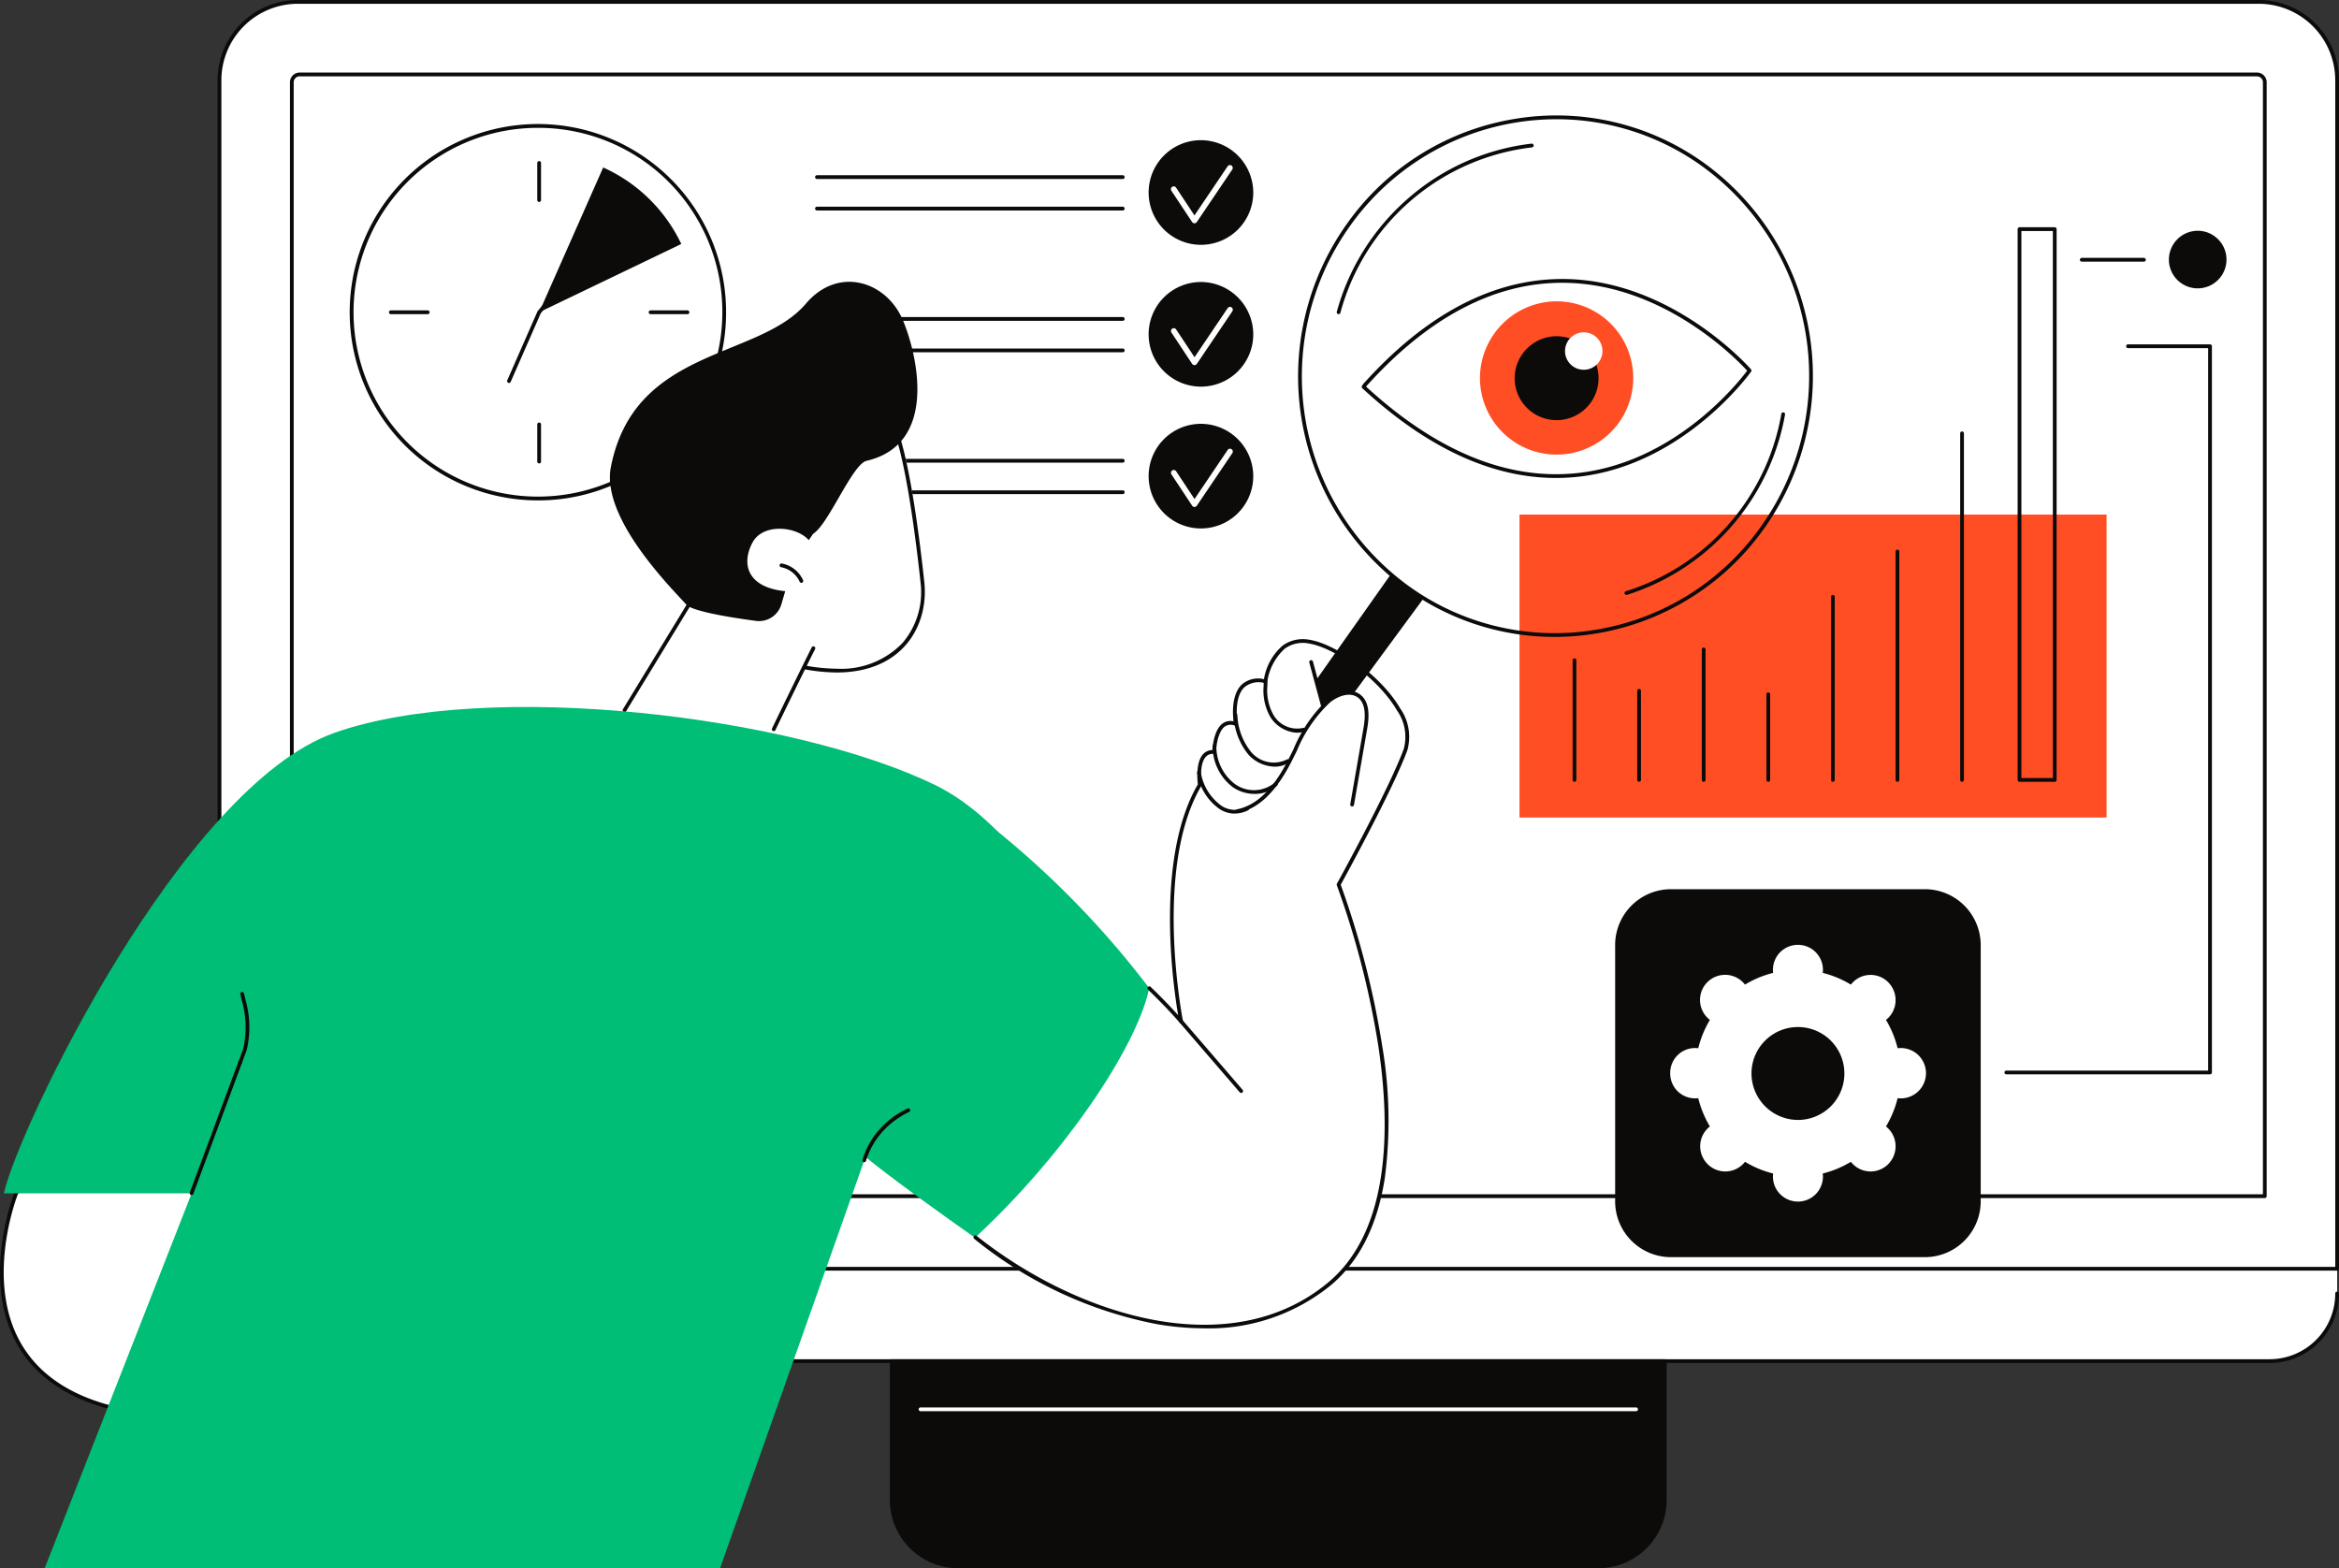 <svg id="img-customized-implementation" xmlns="http://www.w3.org/2000/svg" xmlns:xlink="http://www.w3.org/1999/xlink" width="261" height="175" viewBox="0 0 261 175">
  <rect x="0" y="0" width="261" height="175" fill="#333333" stroke="none"/>
  <defs>
    <clipPath id="clip-path">
      <rect id="Rectangle_697" data-name="Rectangle 697" width="261" height="175" fill="none"/>
    </clipPath>
  </defs>
  <g id="Group_3108" data-name="Group 3108" clip-path="url(#clip-path)">
    <path id="Path_214" data-name="Path 214" d="M257.846,1479.607v2.909a7.409,7.409,0,0,0,7.519,7.4H486.621a7.279,7.279,0,0,0,7.521-7.241v-3.162Z" transform="translate(-233.351 -1338.028)" fill="#fff"/>
    <path id="Path_215" data-name="Path 215" d="M257.846,143.573h236.3V10.978A8.744,8.744,0,0,0,485.427,2.2H266.561a8.744,8.744,0,0,0-8.715,8.773Z" transform="translate(-233.351 -1.994)" fill="#fff"/>
    <path id="Path_216" data-name="Path 216" d="M492.147,141.79h-236.3a.21.21,0,0,1-.209-.211V8.984A8.964,8.964,0,0,1,264.566,0H483.433a8.964,8.964,0,0,1,8.924,8.984v132.6a.21.21,0,0,1-.21.211m-236.086-.422H491.938V8.984A8.543,8.543,0,0,0,483.433.422H264.566a8.543,8.543,0,0,0-8.505,8.562Z" transform="translate(-231.357)" fill="#0c0b0a"/>
    <path id="Path_217" data-name="Path 217" d="M560.962,210.253H340.807a.21.21,0,0,1-.209-.211V85.743a1.086,1.086,0,0,1,1.081-1.089H560.09a1.086,1.086,0,0,1,1.081,1.089v124.3a.21.21,0,0,1-.209.211m-219.945-.422H560.752V85.743a.665.665,0,0,0-.663-.667H341.679a.665.665,0,0,0-.663.667Z" transform="translate(-308.242 -76.559)" fill="#0c0b0a"/>
    <path id="Path_218" data-name="Path 218" d="M484.626,1515.183H263.371a7.751,7.751,0,0,1-7.73-7.754.209.209,0,1,1,.419,0,7.33,7.33,0,0,0,7.311,7.332H484.626a7.33,7.33,0,0,0,7.311-7.332.209.209,0,1,1,.419,0,7.751,7.751,0,0,1-7.73,7.754" transform="translate(-231.356 -1363.085)" fill="#0c0b0a"/>
    <path id="Path_219" data-name="Path 219" d="M1054.9,1611.208h71.491a7.411,7.411,0,0,0,7.386-7.435v-15.467h-86.264v15.467a7.411,7.411,0,0,0,7.386,7.435" transform="translate(-948.001 -1436.419)" fill="#0c0b0a"/>
    <path id="Path_220" data-name="Path 220" d="M1124.394,1609.425H1052.9a7.63,7.63,0,0,1-7.6-7.646v-15.467a.21.21,0,0,1,.209-.211h86.264a.21.21,0,0,1,.209.211v15.467a7.63,7.63,0,0,1-7.6,7.646m-78.668-22.9v15.256A7.209,7.209,0,0,0,1052.9,1609h71.491a7.209,7.209,0,0,0,7.177-7.224v-15.256Z" transform="translate(-946.006 -1434.425)" fill="#0c0b0a"/>
    <path id="Path_221" data-name="Path 221" d="M1159.183,1642.778h-79.836a.211.211,0,0,1,0-.422h79.836a.211.211,0,0,1,0,.422" transform="translate(-976.622 -1485.3)" fill="#fff"/>
    <path id="Path_222" data-name="Path 222" d="M457.243,167.8a20.65,20.65,0,1,1-20.649-20.786A20.718,20.718,0,0,1,457.243,167.8" transform="translate(-376.431 -132.955)" fill="#fff"/>
    <path id="Path_223" data-name="Path 223" d="M434.6,186.8a21,21,0,1,1,20.859-21,20.952,20.952,0,0,1-20.859,21m0-41.573a20.576,20.576,0,1,0,20.44,20.576,20.531,20.531,0,0,0-20.44-20.576" transform="translate(-374.437 -130.961)" fill="#0c0b0a"/>
    <path id="Path_224" data-name="Path 224" d="M631.316,192.537a.21.21,0,0,1-.209-.211v-4.142a.209.209,0,1,1,.419,0v4.142a.21.21,0,0,1-.209.211" transform="translate(-571.154 -169.998)" fill="#0c0b0a"/>
    <path id="Path_225" data-name="Path 225" d="M631.316,497.63a.21.21,0,0,1-.209-.211v-4.142a.209.209,0,1,1,.419,0v4.142a.21.21,0,0,1-.209.211" transform="translate(-571.154 -445.916)" fill="#0c0b0a"/>
    <path id="Path_226" data-name="Path 226" d="M461.23,362.6h-4.114a.211.211,0,0,1,0-.422h4.114a.211.211,0,0,1,0,.422" transform="translate(-413.501 -327.542)" fill="#0c0b0a"/>
    <path id="Path_227" data-name="Path 227" d="M766.321,362.6h-4.114a.211.211,0,0,1,0-.422h4.114a.211.211,0,0,1,0,.422" transform="translate(-689.609 -327.542)" fill="#0c0b0a"/>
    <path id="Path_228" data-name="Path 228" d="M649.172,203.95a17.688,17.688,0,0,0-8.715-8.539l-7.144,16.158Z" transform="translate(-573.149 -176.724)" fill="#0c0b0a"/>
    <path id="Path_229" data-name="Path 229" d="M595.863,261.779a.209.209,0,0,1-.084-.018.212.212,0,0,1-.107-.278l3.368-7.678a.211.211,0,0,1,.03-.049l9.441-11.473a.209.209,0,0,1,.295-.028.212.212,0,0,1,.028.3L599.411,254l-3.356,7.652a.209.209,0,0,1-.192.126" transform="translate(-539.068 -219.045)" fill="#0c0b0a"/>
    <path id="Path_230" data-name="Path 230" d="M1360.882,169.457a5.838,5.838,0,1,1-5.838-5.877,5.857,5.857,0,0,1,5.838,5.877" transform="translate(-1221.035 -147.937)" fill="#0c0b0a"/>
    <path id="Path_231" data-name="Path 231" d="M1378.074,199.131h0a.314.314,0,0,1-.26-.141L1375.5,195.5a.318.318,0,0,1,.087-.439.312.312,0,0,1,.436.088l2.05,3.1,3.7-5.478a.313.313,0,0,1,.437-.084.318.318,0,0,1,.083.439l-3.962,5.867a.314.314,0,0,1-.26.138" transform="translate(-1244.788 -174.211)" fill="#fff"/>
    <path id="Path_232" data-name="Path 232" d="M991.762,204.886H957.641a.211.211,0,0,1,0-.422h34.121a.211.211,0,0,1,0,.422" transform="translate(-866.478 -184.911)" fill="#0c0b0a"/>
    <path id="Path_233" data-name="Path 233" d="M991.762,241.613H957.641a.211.211,0,0,1,0-.422h34.121a.211.211,0,0,1,0,.422" transform="translate(-866.478 -218.126)" fill="#0c0b0a"/>
    <path id="Path_234" data-name="Path 234" d="M1360.882,500.441a5.838,5.838,0,1,1-5.838-5.877,5.857,5.857,0,0,1,5.838,5.877" transform="translate(-1221.035 -447.27)" fill="#0c0b0a"/>
    <path id="Path_235" data-name="Path 235" d="M1378.074,530.115h0a.314.314,0,0,1-.26-.141l-2.308-3.491a.318.318,0,0,1,.087-.439.312.312,0,0,1,.436.088l2.05,3.1,3.7-5.478a.313.313,0,0,1,.437-.084.318.318,0,0,1,.083.439l-3.962,5.867a.314.314,0,0,1-.26.138" transform="translate(-1244.788 -473.543)" fill="#fff"/>
    <path id="Path_236" data-name="Path 236" d="M991.762,535.871H957.641a.211.211,0,0,1,0-.422h34.121a.211.211,0,0,1,0,.422" transform="translate(-866.478 -484.245)" fill="#0c0b0a"/>
    <path id="Path_237" data-name="Path 237" d="M991.762,572.6H957.641a.211.211,0,0,1,0-.422h34.121a.211.211,0,0,1,0,.422" transform="translate(-866.478 -517.461)" fill="#0c0b0a"/>
    <path id="Path_238" data-name="Path 238" d="M1360.882,334.949a5.838,5.838,0,1,1-5.838-5.877,5.857,5.857,0,0,1,5.838,5.877" transform="translate(-1221.035 -297.603)" fill="#0c0b0a"/>
    <path id="Path_239" data-name="Path 239" d="M1378.074,364.623h0a.314.314,0,0,1-.26-.141l-2.308-3.491a.318.318,0,0,1,.087-.439.312.312,0,0,1,.436.088l2.05,3.1,3.7-5.478a.313.313,0,0,1,.437-.084.318.318,0,0,1,.083.439l-3.962,5.867a.314.314,0,0,1-.26.138" transform="translate(-1244.788 -323.877)" fill="#fff"/>
    <path id="Path_240" data-name="Path 240" d="M991.762,370.379H957.641a.211.211,0,0,1,0-.422h34.121a.211.211,0,0,1,0,.422" transform="translate(-866.478 -334.579)" fill="#0c0b0a"/>
    <path id="Path_241" data-name="Path 241" d="M991.762,407.106H957.641a.211.211,0,0,1,0-.422h34.121a.211.211,0,0,1,0,.422" transform="translate(-866.478 -367.793)" fill="#0c0b0a"/>
    <path id="Path_242" data-name="Path 242" d="M1931.772,1037.618h-28.362a6.236,6.236,0,0,0-6.215,6.256v28.55a6.236,6.236,0,0,0,6.215,6.256h28.362a6.235,6.235,0,0,0,6.215-6.256v-28.55a6.236,6.236,0,0,0-6.215-6.256" transform="translate(-1716.968 -938.392)" fill="#0c0b0a"/>
    <path id="Path_243" data-name="Path 243" d="M1961.856,1116.673a2.775,2.775,0,0,0,3.13,2.786,11.507,11.507,0,0,0,1.3,3.159,2.8,2.8,0,0,0-.255,4.2,2.779,2.779,0,0,0,3.947,0,2.815,2.815,0,0,0,.224-.257,11.351,11.351,0,0,0,3.139,1.308,2.85,2.85,0,0,0-.022.341,2.791,2.791,0,1,0,5.582,0,2.85,2.85,0,0,0-.022-.341,11.351,11.351,0,0,0,3.139-1.308,2.812,2.812,0,0,0,.224.257,2.779,2.779,0,0,0,3.947,0,2.821,2.821,0,0,0,0-3.972,2.788,2.788,0,0,0-.255-.225,11.507,11.507,0,0,0,1.3-3.159,2.809,2.809,0,1,0,0-5.573,11.506,11.506,0,0,0-1.3-3.159,2.719,2.719,0,0,0,.255-.225,2.821,2.821,0,0,0,0-3.972,2.77,2.77,0,0,0-4.171.257,11.347,11.347,0,0,0-3.139-1.308,2.85,2.85,0,0,0,.022-.341,2.791,2.791,0,1,0-5.582,0,2.85,2.85,0,0,0,.022.341,11.347,11.347,0,0,0-3.139,1.308,2.8,2.8,0,1,0-4.171,3.715,2.75,2.75,0,0,0,.255.225,11.506,11.506,0,0,0-1.3,3.159,2.776,2.776,0,0,0-3.13,2.786m9.07,0a5.184,5.184,0,1,1,5.183,5.216,5.2,5.2,0,0,1-5.183-5.216" transform="translate(-1775.485 -996.916)" fill="#fff"/>
    <rect id="Rectangle_696" data-name="Rectangle 696" width="65.51" height="33.807" transform="translate(169.554 57.422)" fill="#ff4e24"/>
    <path id="Path_244" data-name="Path 244" d="M2374.133,327.054H2370.2a.21.21,0,0,1-.209-.211V265.38a.21.21,0,0,1,.209-.211h3.931a.21.21,0,0,1,.209.211v61.463a.21.21,0,0,1-.209.211m-3.722-.422h3.513V265.591h-3.513Z" transform="translate(-2144.85 -239.811)" fill="#0c0b0a"/>
    <path id="Path_245" data-name="Path 245" d="M2302.676,542.564a.21.21,0,0,1-.209-.211V503.678a.209.209,0,1,1,.419,0v38.675a.21.21,0,0,1-.209.211" transform="translate(-2083.739 -455.321)" fill="#0c0b0a"/>
    <path id="Path_246" data-name="Path 246" d="M2226.805,667.273a.21.21,0,0,1-.209-.211V641.574a.209.209,0,1,1,.418,0v25.488a.21.21,0,0,1-.209.211" transform="translate(-2015.075 -580.03)" fill="#0c0b0a"/>
    <path id="Path_247" data-name="Path 247" d="M2150.932,715.045a.21.21,0,0,1-.209-.211V694.4a.209.209,0,1,1,.419,0v20.437a.21.21,0,0,1-.209.211" transform="translate(-1946.41 -627.802)" fill="#0c0b0a"/>
    <path id="Path_248" data-name="Path 248" d="M2075.06,817.929a.21.21,0,0,1-.209-.211V808.16a.209.209,0,1,1,.419,0v9.558a.21.21,0,0,1-.209.211" transform="translate(-1877.745 -730.686)" fill="#0c0b0a"/>
    <path id="Path_249" data-name="Path 249" d="M1999.189,770.64a.21.21,0,0,1-.209-.211V755.871a.209.209,0,1,1,.419,0v14.558a.21.21,0,0,1-.209.211" transform="translate(-1809.082 -683.397)" fill="#0c0b0a"/>
    <path id="Path_250" data-name="Path 250" d="M1923.317,814.272a.21.21,0,0,1-.209-.211v-9.944a.209.209,0,1,1,.419,0v9.944a.21.21,0,0,1-.209.211" transform="translate(-1740.417 -727.03)" fill="#0c0b0a"/>
    <path id="Path_251" data-name="Path 251" d="M1847.445,782.065a.21.21,0,0,1-.209-.211V768.5a.209.209,0,1,1,.419,0v13.35a.21.21,0,0,1-.209.211" transform="translate(-1671.754 -694.822)" fill="#0c0b0a"/>
    <path id="Path_252" data-name="Path 252" d="M2547.643,272.526a3.213,3.213,0,1,0,3.213-3.234,3.224,3.224,0,0,0-3.213,3.234" transform="translate(-2305.624 -243.54)" fill="#0c0b0a"/>
    <path id="Path_253" data-name="Path 253" d="M2450.285,301.333h-6.93a.211.211,0,0,1,0-.422h6.93a.211.211,0,0,1,0,.422" transform="translate(-2211.054 -272.135)" fill="#0c0b0a"/>
    <path id="Path_254" data-name="Path 254" d="M2377.449,483.337h-22.725a.211.211,0,0,1,0-.422h22.516V402.3H2368.3a.211.211,0,0,1,0-.422h9.152a.21.21,0,0,1,.21.211v81.034a.21.21,0,0,1-.21.211" transform="translate(-2130.842 -363.45)" fill="#0c0b0a"/>
    <path id="Path_255" data-name="Path 255" d="M900.936,502.69c-.464-4.339-1.605-13.675-3.16-17.454-.666-1.62-5.519-1.612-7.687-.05-3.035,2.187-1.962,4.074-1.4,5.655a6.965,6.965,0,0,1-.724,6.556c-3.7,5.422-11.253,12.26-1.968,14.659,11.31,2.921,15.556-3.64,14.944-9.366" transform="translate(-797.799 -437.732)" fill="#fff"/>
    <path id="Path_256" data-name="Path 256" d="M894.465,484.441c1.513,0,2.689.385,2.924.958,1.556,3.784,2.707,13.385,3.13,17.338a8.729,8.729,0,0,1-2.024,6.758,9.491,9.491,0,0,1-7.344,2.859,20.4,20.4,0,0,1-5.054-.705c-2.253-.582-3.6-1.471-4-2.643-.756-2.219,1.7-5.4,4.066-8.483.738-.959,1.5-1.951,2.14-2.885a7.364,7.364,0,0,0,.774-6.936c-.049-.14-.1-.282-.157-.426-.541-1.443-1.1-2.936,1.41-4.745a7.49,7.49,0,0,1,4.132-1.09m0-.422a7.97,7.97,0,0,0-4.376,1.169c-3.035,2.187-1.962,4.074-1.4,5.655a6.965,6.965,0,0,1-.724,6.556c-3.7,5.422-11.253,12.261-1.968,14.659a20.714,20.714,0,0,0,5.159.719c7.453,0,10.294-5.33,9.785-10.085-.464-4.339-1.605-13.675-3.16-17.454-.335-.815-1.731-1.218-3.311-1.218" transform="translate(-797.798 -437.733)" fill="#0c0b0a"/>
    <path id="Path_257" data-name="Path 257" d="M716.534,349.52c2.615-13.4,16.474-12.008,21.759-18.233,3.615-4.258,9.043-2.516,10.866,1.935,1.674,4.086,3.79,13.769-4.094,15.6-1.685.391-4.592,7.978-6.255,8.251-.093.015-.186.026-.28.034a28.1,28.1,0,0,1-.069,5.485,5.769,5.769,0,0,1-1.515,3.8,5.349,5.349,0,0,1-3.136,1.076,16.544,16.544,0,0,1-5.425-.4,5.034,5.034,0,0,1-3.017-1.728c-.686-.972-10.04-9.645-8.835-15.817" transform="translate(-648.369 -297.399)" fill="#0c0b0a"/>
    <path id="Path_258" data-name="Path 258" d="M732.18,639.851c.978-2.054,4.456-9.664,5.256-11.107,1.023-1.843-.03-8.2-1.077-10.08s-5.288-2.469-6.546-.124-.646,5.008,3.646,5.432l-.425,1.454a2.6,2.6,0,0,1-2.839,1.864c-2.563-.342-6.57-.974-7.635-1.691l-8.929,14.374c4.673.65,15.907-.762,18.547-.121" transform="translate(-645.84 -558.003)" fill="#fff"/>
    <path id="Path_259" data-name="Path 259" d="M731.6,711.152a.208.208,0,0,1-.109-.031.212.212,0,0,1-.069-.29l7.464-12.25a.208.208,0,0,1,.288-.07.211.211,0,0,1,.069.29l-7.464,12.251a.209.209,0,0,1-.179.1" transform="translate(-661.912 -631.686)" fill="#0c0b0a"/>
    <path id="Path_260" data-name="Path 260" d="M906.875,763.682a.208.208,0,0,1-.091-.021.211.211,0,0,1-.1-.281c.781-1.635,3.461-7.131,4.429-9.046a.208.208,0,0,1,.282-.093.212.212,0,0,1,.092.283c-.967,1.913-3.644,7.4-4.425,9.038a.21.21,0,0,1-.189.119" transform="translate(-820.535 -682.093)" fill="#0c0b0a"/>
    <path id="Path_261" data-name="Path 261" d="M918.141,659.688a.209.209,0,0,1-.191-.125,2.86,2.86,0,0,0-2.066-1.62.211.211,0,0,1,.072-.416,3.247,3.247,0,0,1,2.376,1.863.212.212,0,0,1-.106.279.2.2,0,0,1-.085.018" transform="translate(-828.72 -594.647)" fill="#0c0b0a"/>
    <path id="Path_262" data-name="Path 262" d="M3.66,1314.535s-9.018,22.407,15.647,24.77l13.92-29.019-23.969-4Z" transform="translate(-1.857 -1181.371)" fill="#fff"/>
    <path id="Path_263" data-name="Path 263" d="M17.451,1337.523h-.02c-7.476-.716-12.631-3.341-15.321-7.8-4.414-7.321-.541-17.158-.5-17.256a.2.2,0,0,1,.021-.04l5.6-8.246a.21.21,0,0,1,.207-.089l23.969,4a.209.209,0,0,1,.152.111.212.212,0,0,1,0,.189L17.64,1337.4a.21.21,0,0,1-.189.119M1.99,1312.642c-.2.5-3.73,9.88.48,16.861,2.6,4.311,7.6,6.863,14.856,7.585l13.734-28.633L7.5,1304.527Z" transform="translate(0 -1179.378)" fill="#0c0b0a"/>
    <path id="Path_264" data-name="Path 264" d="M84.5,921.083l16.248-45.954,32.589-2.429s-8.973-31.275-24.852-39.005-49.944-11.837-67-5.83S6.146,872.1,4.581,879.261h20.95L9.139,921.083Z" transform="translate(-4.146 -746.097)" fill="#00be75"/>
    <path id="Path_265" data-name="Path 265" d="M225.01,1181.959l5.965-16.059a11.136,11.136,0,0,0,0-4.9l-.326-1.291Z" transform="translate(-203.635 -1048.809)" fill="#00be75"/>
    <path id="Path_266" data-name="Path 266" d="M280.071,1165.581a.2.2,0,0,1-.073-.014.211.211,0,0,1-.123-.271l.539-1.451a10.821,10.821,0,0,0,0-4.789l-.326-1.291a.211.211,0,0,1,.151-.256.208.208,0,0,1,.254.152l.326,1.291a11.243,11.243,0,0,1,0,4.993.188.188,0,0,1-.009.032l-.545,1.467a.209.209,0,0,1-.2.137" transform="translate(-253.276 -1046.811)" fill="#0c0b0a"/>
    <path id="Path_267" data-name="Path 267" d="M223.015,1252.6a.208.208,0,0,1-.073-.013.211.211,0,0,1-.123-.271l5.42-14.592a.21.21,0,1,1,.392.148l-5.42,14.592a.209.209,0,0,1-.2.137" transform="translate(-201.64 -1119.239)" fill="#0c0b0a"/>
    <path id="Path_268" data-name="Path 268" d="M916.249,916.03c-16.491,24.964-22.492,49.2-17.3,51.355S908.3,957.34,908.3,957.34c1.545,1.515,13.571,10.167,16.48,11.954,9.588-8.853,13.842-23.661,15.379-30.58a101.532,101.532,0,0,0-23.913-22.684" transform="translate(-811.91 -828.432)" fill="#00be75"/>
    <path id="Path_269" data-name="Path 269" d="M1186.238,775.253s5.815-10.529,7.475-15.085-6.523-11.337-10.743-12.023-4.894,4.432-4.894,4.432c-4.338-.877-3.308,4.758-3.308,4.758-2.324-.882-2.421,3.128-2.421,3.128-2.17-.192-1.6,3.654-1.6,3.654-5.511,9.364-2.078,26.416-2.078,26.416-1.111-1.275-2.306-2.513-3.551-3.707-1.537,6.919-9.824,18.938-19.412,27.791,12.058,9.586,28.972,13.981,39.51,5.193,13.739-11.458,1.02-44.557,1.02-44.557" transform="translate(-1036.869 -676.543)" fill="#fff"/>
    <path id="Path_270" data-name="Path 270" d="M1169.236,822.776a31.251,31.251,0,0,1-5.232-.458,46.144,46.144,0,0,1-20.42-9.529.212.212,0,0,1-.035-.3.209.209,0,0,1,.294-.035c11.213,8.915,28.277,14.344,39.246,5.2,7.02-5.855,6.915-17.574,5.59-26.374a97,97,0,0,0-4.631-17.944.211.211,0,0,1,.012-.179c.058-.1,5.826-10.567,7.461-15.055a5.127,5.127,0,0,0-.765-4.281c-2.122-3.649-7.019-7.007-9.815-7.461a3.444,3.444,0,0,0-2.718.585,6.168,6.168,0,0,0-1.934,3.667.21.21,0,0,1-.249.179,2.456,2.456,0,0,0-2.332.471c-1.226,1.214-.733,4.014-.728,4.043a.21.21,0,0,1-.28.235,1.156,1.156,0,0,0-1.116.058c-.954.647-1.021,2.855-1.021,2.878a.212.212,0,0,1-.07.152.2.2,0,0,1-.158.053,1.03,1.03,0,0,0-.9.31c-.8.852-.478,3.081-.475,3.1a.212.212,0,0,1-.027.138c-5.408,9.188-2.087,26.1-2.053,26.267a.212.212,0,0,1-.112.231.209.209,0,0,1-.25-.05c-1.053-1.208-2.243-2.45-3.538-3.693a.212.212,0,0,1-.007-.3.209.209,0,0,1,.3-.007c1.1,1.06,2.133,2.12,3.067,3.16-.573-3.385-2.587-17.538,2.2-25.761-.054-.425-.26-2.466.594-3.379a1.4,1.4,0,0,1,1.023-.448c.043-.612.246-2.362,1.194-3a1.453,1.453,0,0,1,1.17-.2c-.1-.828-.231-2.97.894-4.085a2.743,2.743,0,0,1,2.5-.623,6.3,6.3,0,0,1,2.064-3.732,3.847,3.847,0,0,1,3.035-.663c2.886.469,7.931,3.919,10.109,7.664a5.526,5.526,0,0,1,.8,4.639c-1.567,4.3-6.882,14.012-7.441,15.029a97.732,97.732,0,0,1,4.619,17.933,49.616,49.616,0,0,1,.293,14.844c-.826,5.266-2.854,9.278-6.029,11.925a21.533,21.533,0,0,1-14.121,4.8" transform="translate(-1034.875 -674.549)" fill="#0c0b0a"/>
    <path id="Path_271" data-name="Path 271" d="M1451.347,819.881a.211.211,0,0,1-.041-.418c2.136-.427,3.974-2.169,5.62-5.327.229-.439.455-.9.674-1.337a15.983,15.983,0,0,1,3.818-5.575c.956-.779,2.474-1.4,3.6-.6,1.191.848,1.037,2.625.817,3.888l-1.466,8.443a.21.21,0,1,1-.413-.072l1.467-8.443c.2-1.15.35-2.762-.646-3.472-.878-.625-2.188-.157-3.1.583a15.682,15.682,0,0,0-3.707,5.436c-.219.443-.447.9-.677,1.345-1.708,3.278-3.641,5.092-5.909,5.544a.2.2,0,0,1-.041,0" transform="translate(-1313.283 -729.15)" fill="#0c0b0a"/>
    <path id="Path_272" data-name="Path 272" d="M1410.283,904.007a3.126,3.126,0,0,1-1.661-.49,6.132,6.132,0,0,1-2.538-4.094.211.211,0,0,1,.206-.215.207.207,0,0,1,.214.207,5.714,5.714,0,0,0,2.338,3.743,2.715,2.715,0,0,0,2.762.1.211.211,0,0,1,.182.38,3.421,3.421,0,0,1-1.5.366" transform="translate(-1272.51 -813.218)" fill="#0c0b0a"/>
    <path id="Path_273" data-name="Path 273" d="M1429.062,874a4.258,4.258,0,0,1-2.417-.751,5.692,5.692,0,0,1-2.252-4.573.21.21,0,0,1,.206-.214h0a.21.21,0,0,1,.209.207,5.264,5.264,0,0,0,2.071,4.233,3.638,3.638,0,0,0,4.422-.139.208.208,0,0,1,.3.016.212.212,0,0,1-.015.3,3.745,3.745,0,0,1-2.522.923" transform="translate(-1289.079 -785.409)" fill="#0c0b0a"/>
    <path id="Path_274" data-name="Path 274" d="M1453.641,838.095a4.117,4.117,0,0,1-2.9-1.307,7.368,7.368,0,0,1-1.686-4.44.21.21,0,1,1,.417-.039,6.966,6.966,0,0,0,1.574,4.191,3.291,3.291,0,0,0,3.952.792.209.209,0,0,1,.288.068.211.211,0,0,1-.067.29,2.948,2.948,0,0,1-1.582.445" transform="translate(-1311.401 -752.542)" fill="#0c0b0a"/>
    <path id="Path_275" data-name="Path 275" d="M1487.949,798.826a3.761,3.761,0,0,1-3-1.818,6.017,6.017,0,0,1-.709-3.434c0-.156,0-.316,0-.479a.21.21,0,0,1,.206-.214.206.206,0,0,1,.213.208c0,.164,0,.325,0,.482a5.617,5.617,0,0,0,.646,3.214,3.054,3.054,0,0,0,3.36,1.5.209.209,0,0,1,.266.131.211.211,0,0,1-.13.268,2.588,2.588,0,0,1-.847.141" transform="translate(-1343.234 -717.06)" fill="#0c0b0a"/>
    <path id="Path_276" data-name="Path 276" d="M1539.344,775.529a.21.21,0,0,1-.2-.156l-1.285-4.766a.211.211,0,0,1,.148-.259.209.209,0,0,1,.257.148l1.285,4.766a.211.211,0,0,1-.147.259.207.207,0,0,1-.055.007" transform="translate(-1391.758 -696.675)" fill="#0c0b0a"/>
    <path id="Path_277" data-name="Path 277" d="M1392.129,1197.978a.208.208,0,0,1-.158-.073l-6.69-7.763a.212.212,0,0,1,.021-.3.208.208,0,0,1,.3.021l6.69,7.763a.212.212,0,0,1-.021.3.208.208,0,0,1-.137.052" transform="translate(-1253.637 -1076.016)" fill="#0c0b0a"/>
    <path id="Path_278" data-name="Path 278" d="M1013.174,1299.388a.208.208,0,0,1-.064-.01.211.211,0,0,1-.135-.265l.01-.032a9.091,9.091,0,0,1,1.184-2.454A9.766,9.766,0,0,1,1018,1293.4a.208.208,0,0,1,.28.1.211.211,0,0,1-.1.282,9.356,9.356,0,0,0-3.668,3.082,8.688,8.688,0,0,0-1.13,2.343l-.01.033a.21.21,0,0,1-.2.146" transform="translate(-916.736 -1169.698)" fill="#0c0b0a"/>
    <path id="Path_279" data-name="Path 279" d="M1553.391,192.924a28.234,28.234,0,0,1-16.6-5.407,29.333,29.333,0,0,1-6.641-40.57,28.566,28.566,0,0,1,18.721-11.815,28.233,28.233,0,0,1,21.362,5.009,29.333,29.333,0,0,1,6.641,40.569,28.688,28.688,0,0,1-23.48,12.214m.235-57.769a28.268,28.268,0,0,0-23.137,12.036,28.908,28.908,0,0,0,6.543,39.983,27.821,27.821,0,0,0,21.049,4.935,28.151,28.151,0,0,0,18.448-11.644,28.908,28.908,0,0,0-6.543-39.983,27.822,27.822,0,0,0-16.36-5.328" transform="translate(-1379.939 -121.849)" fill="#0c0b0a"/>
    <path id="Path_280" data-name="Path 280" d="M1550.4,684.6c-1.089-.545-2.008.238-3.462,1.2l-.638-2.8,8.217-11.641,3.675,2.655Z" transform="translate(-1399.406 -607.154)" fill="#0c0b0a"/>
    <path id="Path_281" data-name="Path 281" d="M1570.344,186.621a.21.21,0,0,1-.2-.267,25.78,25.78,0,0,1,7.974-12.661,25.427,25.427,0,0,1,13.76-6.1.208.208,0,0,1,.232.185.21.21,0,0,1-.184.234,25.175,25.175,0,0,0-21.379,18.455.209.209,0,0,1-.2.155" transform="translate(-1420.976 -151.565)" fill="#0c0b0a"/>
    <path id="Path_282" data-name="Path 282" d="M1908.411,501.5a.211.211,0,0,1-.062-.412A25.254,25.254,0,0,0,1925.7,481.3a.207.207,0,0,1,.243-.171.211.211,0,0,1,.169.245,25.824,25.824,0,0,1-17.639,20.118.205.205,0,0,1-.062.01" transform="translate(-1726.927 -435.112)" fill="#0c0b0a"/>
    <path id="Path_283" data-name="Path 283" d="M1644.8,337.774s-17.741,25.235-43.071,1.816l.109-.169c22.634-25.225,42.961-1.647,42.961-1.647" transform="translate(-1449.572 -296.423)" fill="#fff"/>
    <path id="Path_284" data-name="Path 284" d="M1621.2,347.765c-7.154,0-14.409-3.36-21.606-10.013a.212.212,0,0,1-.034-.27l.109-.169a.191.191,0,0,1,.02-.026c6.981-7.78,14.455-11.724,22.215-11.724h.229c12.107.121,20.746,9.979,20.831,10.079a.212.212,0,0,1,.013.26c-.073.1-7.482,10.463-19.346,11.733a22.82,22.82,0,0,1-2.431.13m-21.192-10.2c7.877,7.239,15.81,10.486,23.579,9.654,10.941-1.172,18.038-10.2,18.949-11.423-1.043-1.143-9.234-9.7-20.411-9.809-7.714-.084-15.152,3.818-22.114,11.572Z" transform="translate(-1447.577 -294.429)" fill="#0c0b0a"/>
    <path id="Path_285" data-name="Path 285" d="M1738.393,360.227a8.553,8.553,0,1,0,8.553-8.61,8.582,8.582,0,0,0-8.553,8.61" transform="translate(-1573.25 -317.992)" fill="#ff4e24"/>
    <path id="Path_286" data-name="Path 286" d="M1779.129,397.067a4.683,4.683,0,1,0,4.683-4.714,4.7,4.7,0,0,0-4.683,4.714" transform="translate(-1610.117 -354.833)" fill="#0c0b0a"/>
    <path id="Path_287" data-name="Path 287" d="M1838.3,389.9a2.089,2.089,0,1,0,2.089-2.1,2.1,2.1,0,0,0-2.089,2.1" transform="translate(-1663.665 -350.716)" fill="#fff"/>
  </g>
</svg>
